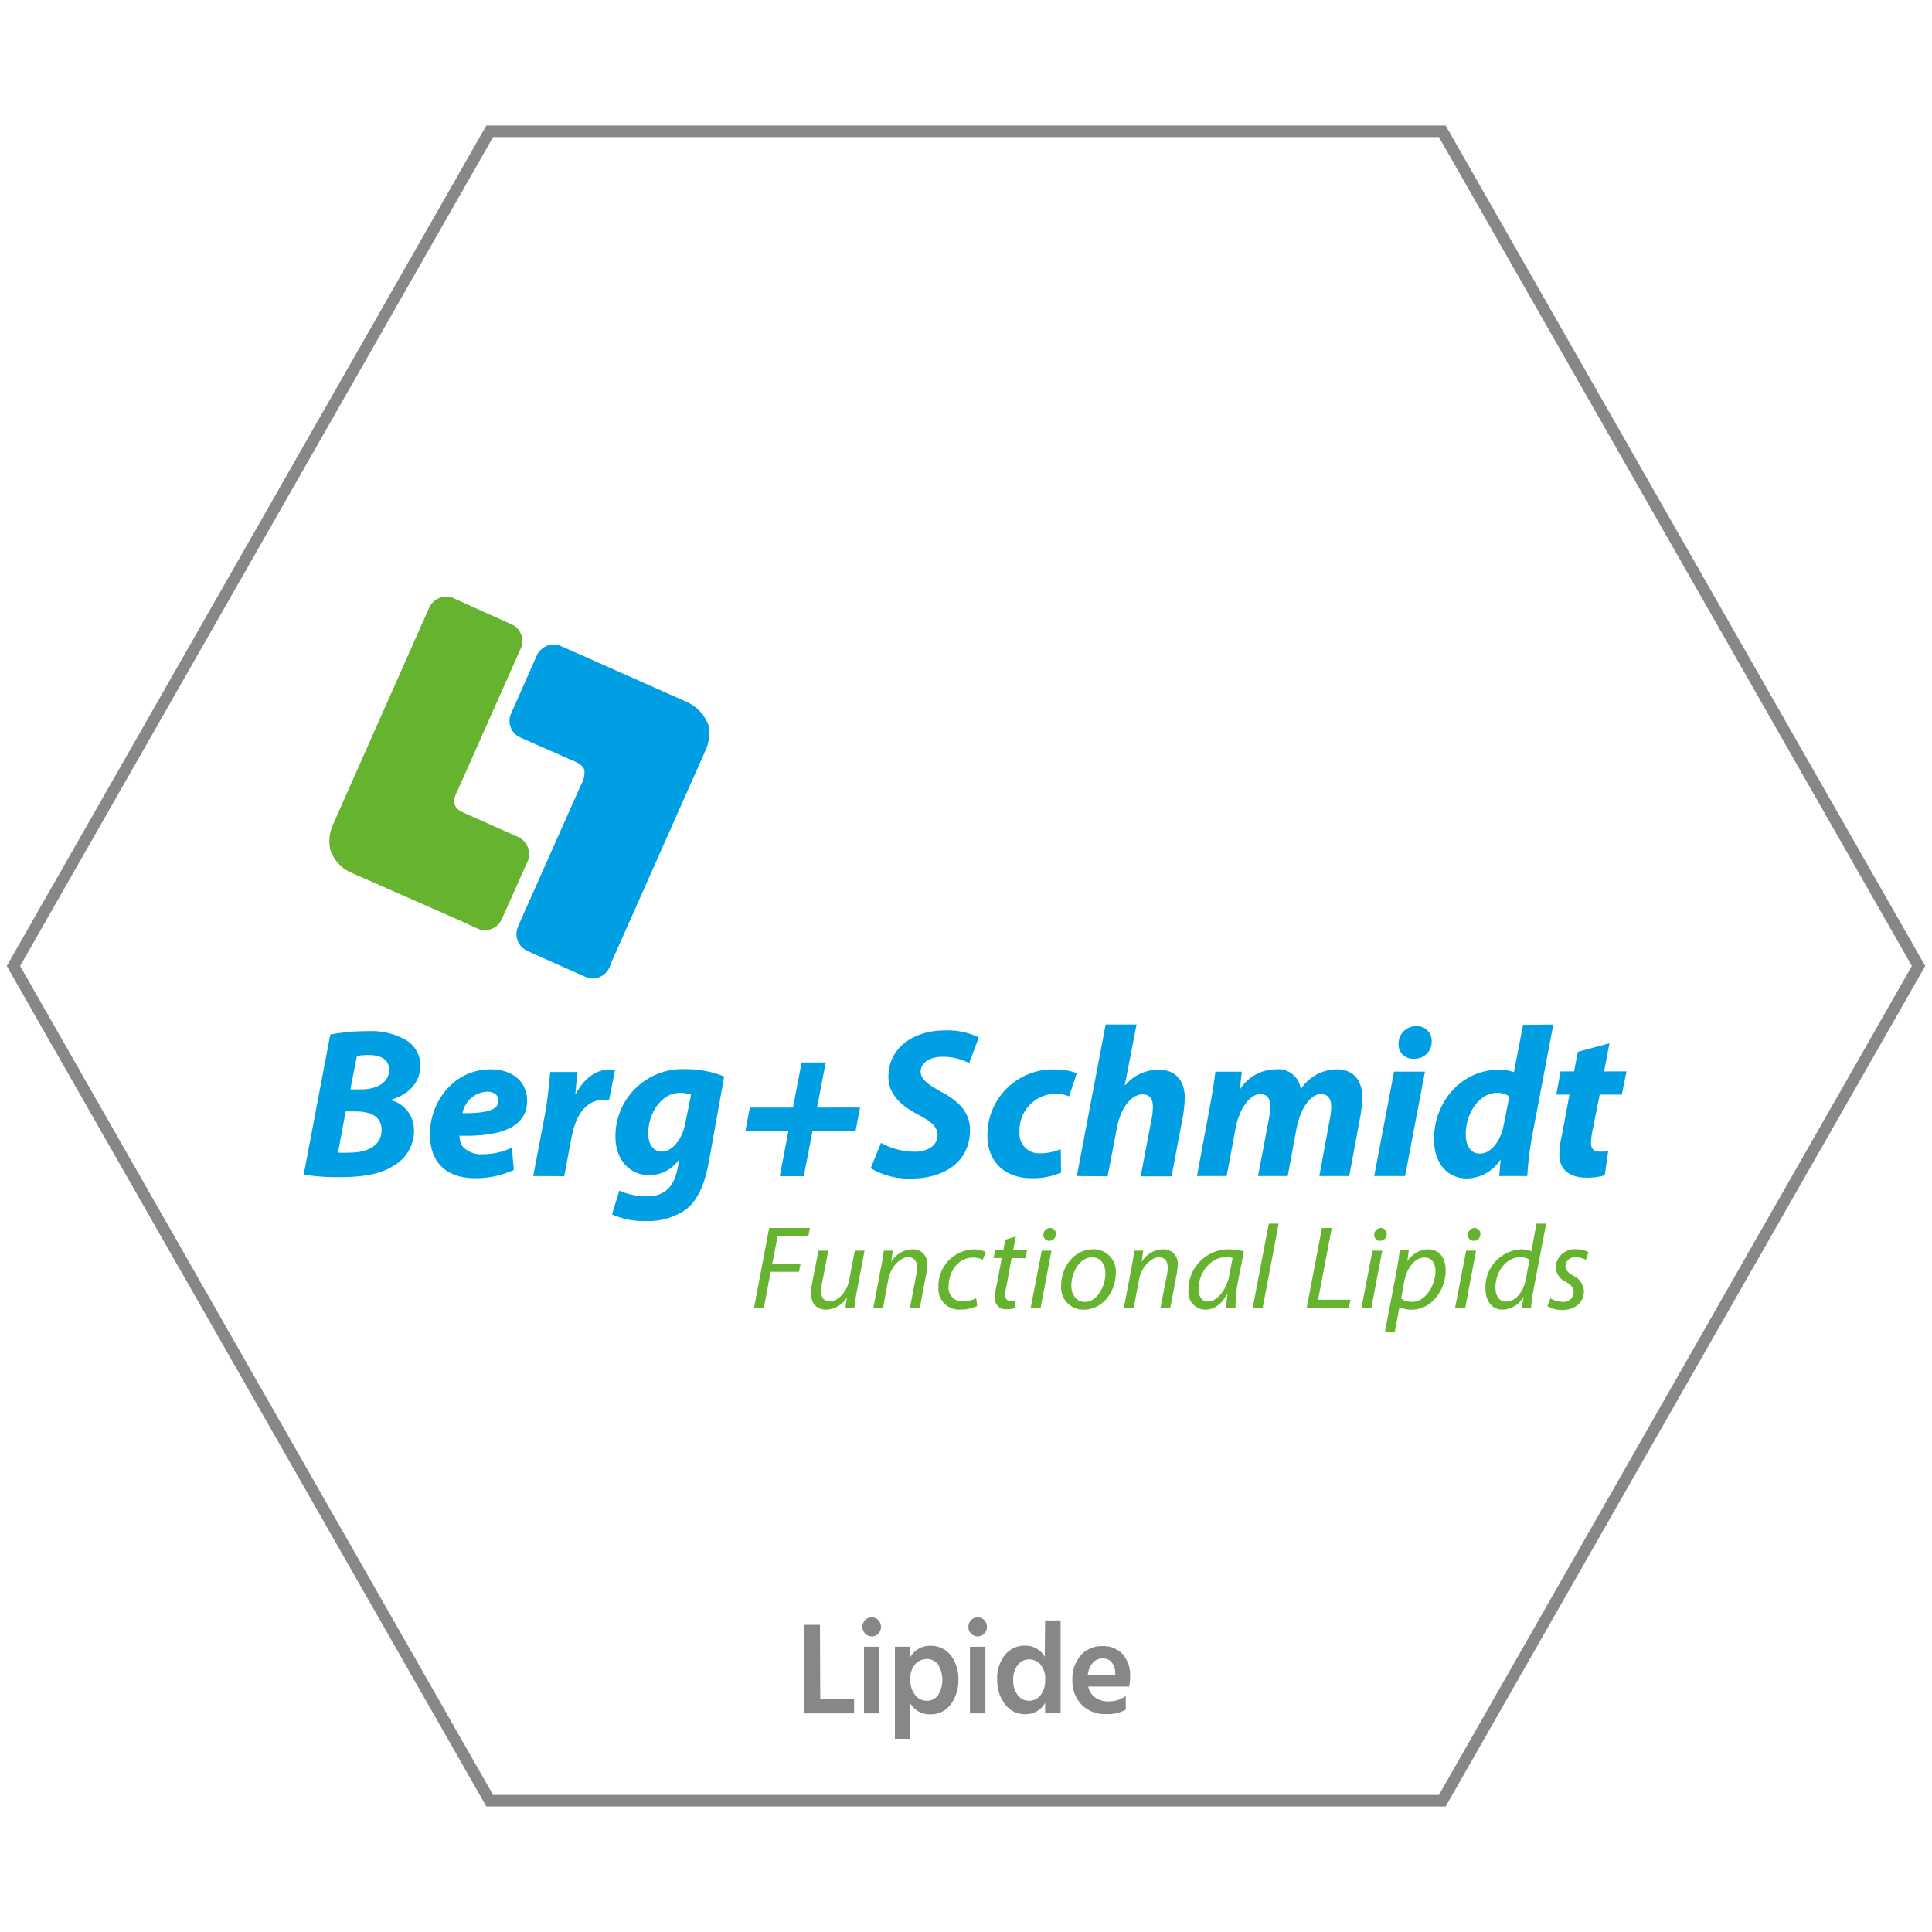 <?xml version="1.0" encoding="UTF-8"?> <svg xmlns="http://www.w3.org/2000/svg" xmlns:xlink="http://www.w3.org/1999/xlink" id="Ebene_1" data-name="Ebene 1" viewBox="0 0 250 250"><defs><style>.cls-1,.cls-6{fill:none;}.cls-2{clip-path:url(#clip-path);}.cls-3{fill:#878787;}.cls-4{fill:#65b32e;}.cls-5{fill:#009fe3;}.cls-6{stroke:#878787;stroke-width:1.5px;}</style><clipPath id="clip-path"><rect class="cls-1" x="1.74" y="16.32" width="246.52" height="217.35"></rect></clipPath></defs><g class="cls-2"><path class="cls-3" d="M106.14,219.81h4.38v1.9H104V210.25h2.1Z"></path><path class="cls-3" d="M111.6,210.51a1.22,1.22,0,0,1,.35-.87,1.15,1.15,0,0,1,.85-.35,1.12,1.12,0,0,1,.85.35,1.27,1.27,0,0,1,0,1.75,1.13,1.13,0,0,1-.85.36,1.16,1.16,0,0,1-.85-.36A1.21,1.21,0,0,1,111.6,210.51Zm.2,11.2v-8.62h2v8.62Z"></path><path class="cls-3" d="M117.8,213.09v1.33a2.88,2.88,0,0,1,2.58-1.45,3.22,3.22,0,0,1,2.63,1.21,4.92,4.92,0,0,1,1,3.18,5.13,5.13,0,0,1-1,3.21,3.16,3.16,0,0,1-2.64,1.26,2.82,2.82,0,0,1-2.57-1.41V225h-2V213.09Zm2.1,7a1.78,1.78,0,0,0,1.47-.71,3.78,3.78,0,0,0,0-4,1.77,1.77,0,0,0-1.44-.7,2,2,0,0,0-1.5.66,2.76,2.76,0,0,0-.63,2,3,3,0,0,0,.62,2A1.9,1.9,0,0,0,119.9,220.08Z"></path><path class="cls-3" d="M125.31,210.51a1.22,1.22,0,0,1,.35-.87,1.15,1.15,0,0,1,.85-.35,1.12,1.12,0,0,1,.85.35,1.27,1.27,0,0,1,0,1.75,1.13,1.13,0,0,1-.85.36,1.16,1.16,0,0,1-.85-.36A1.21,1.21,0,0,1,125.31,210.51Zm.2,11.2v-8.62h2v8.62Z"></path><path class="cls-3" d="M135.24,209.69h2v12h-2v-1.34a2.81,2.81,0,0,1-2.56,1.46,3.14,3.14,0,0,1-2.64-1.29,5,5,0,0,1-1-3.13,4.79,4.79,0,0,1,1-3.24,3.28,3.28,0,0,1,2.62-1.2,2.81,2.81,0,0,1,2.53,1.45Zm-2.1,10.39a1.86,1.86,0,0,0,1.5-.71,3.07,3.07,0,0,0,.6-2,2.74,2.74,0,0,0-.63-2,2,2,0,0,0-1.45-.65,1.83,1.83,0,0,0-1.46.72,3.12,3.12,0,0,0-.59,2,3,3,0,0,0,.58,1.9A1.79,1.79,0,0,0,133.14,220.08Z"></path><path class="cls-3" d="M145.67,219.47v1.77a4.82,4.82,0,0,1-2.55.56,4.18,4.18,0,0,1-3.18-1.23,4.38,4.38,0,0,1-1.17-3.16,4.55,4.55,0,0,1,1.1-3.23,3.63,3.63,0,0,1,2.75-1.17,3.45,3.45,0,0,1,2.62,1,4.18,4.18,0,0,1,1,3,8.1,8.1,0,0,1-.12,1.23h-5.3a2.33,2.33,0,0,0,.91,1.43,2.94,2.94,0,0,0,1.72.49A3.69,3.69,0,0,0,145.67,219.47Zm-1.36-2.77v-.26a2.19,2.19,0,0,0-.45-1.33,1.41,1.41,0,0,0-1.19-.5,1.67,1.67,0,0,0-1.24.53,2.75,2.75,0,0,0-.67,1.56Z"></path><g class="cls-2"><path class="cls-4" d="M67.07,108.31l-.44-.19-6.17-2.75c-.67-.29-1.37-.56-1.63-1.27s.31-1.61.38-1.8l8-18,.17-.37a2.38,2.38,0,0,0-.91-3l-.3-.15-2.21-1L58.68,77.4a2.41,2.41,0,0,0-3.13,1.21l-1.12,2.51L43.14,106.59a5.24,5.24,0,0,0-.4,3.36,4.94,4.94,0,0,0,2.77,3L59.25,119l2.51,1.14A2.37,2.37,0,0,0,64.9,119l3.37-7.53a2.43,2.43,0,0,0-1.2-3.15"></path><path class="cls-5" d="M79.06,124.65,91.28,97.13a5.4,5.4,0,0,0,.38-3.34,5.33,5.33,0,0,0-2.89-3L75.12,84.72l-2.51-1.11a2.4,2.4,0,0,0-3.14,1.19l-.17.38-1.4,3.17-1.75,3.94a2.35,2.35,0,0,0,.9,3l.31.16L74,98.37c.67.29,1.36.56,1.62,1.26a3,3,0,0,1-.39,1.81l-8,18-.19.46a2.37,2.37,0,0,0,.93,3l.32.18,3.13,1.4,4.3,1.91.23.1a2.37,2.37,0,0,0,2.91-1.31Z"></path></g><polygon class="cls-4" points="99.53 158.9 104.8 158.9 104.59 160 100.61 160 99.93 163.5 103.6 163.5 103.38 164.57 99.72 164.57 98.83 169.29 97.56 169.29 99.53 158.9"></polygon><g class="cls-2"><path class="cls-4" d="M111.87,161.84l-1,5.28c-.15.83-.26,1.56-.32,2.17h-1.16l.2-1.39h0a3.33,3.33,0,0,1-2.64,1.57c-1,0-2-.47-2-2.16a7.2,7.2,0,0,1,.14-1.27l.82-4.2h1.27l-.8,4.15a5.84,5.84,0,0,0-.12,1.1c0,.77.3,1.3,1.19,1.3s2.12-1.1,2.43-2.73l.73-3.82Z"></path><path class="cls-4" d="M113,169.29l1-5.28c.18-.84.29-1.56.36-2.17h1.16l-.2,1.46h0a3.32,3.32,0,0,1,2.78-1.64,1.83,1.83,0,0,1,1.88,2.07,6.71,6.71,0,0,1-.14,1.2l-.83,4.36h-1.27l.82-4.31a7.28,7.28,0,0,0,.09-1c0-.74-.29-1.3-1.17-1.3s-2.2,1.1-2.55,2.95l-.67,3.62Z"></path><path class="cls-4" d="M126.45,169a5.07,5.07,0,0,1-2.16.46,2.68,2.68,0,0,1-2.86-2.88,4.73,4.73,0,0,1,4.56-4.91,3.56,3.56,0,0,1,1.56.34l-.38,1a2.87,2.87,0,0,0-1.26-.28c-2,0-3.16,1.91-3.16,3.67a1.76,1.76,0,0,0,1.85,2,3.75,3.75,0,0,0,1.72-.42Z"></path><path class="cls-4" d="M131.45,160l-.35,1.8h1.79l-.19,1h-1.8l-.67,3.63a5,5,0,0,0-.15,1.18.64.64,0,0,0,.7.73l.6-.07-.06,1a3,3,0,0,1-1,.14,1.39,1.39,0,0,1-1.58-1.45,6.81,6.81,0,0,1,.17-1.39l.72-3.78h-1.06l.19-1h1.07l.26-1.38Z"></path><path class="cls-4" d="M133.36,169.29l1.44-7.45h1.26l-1.42,7.45Zm2.39-8.73a.73.73,0,0,1-.73-.8.87.87,0,0,1,.86-.86.74.74,0,0,1,.75.8.85.85,0,0,1-.86.86Z"></path><path class="cls-4" d="M140.23,169.47a2.86,2.86,0,0,1-2.92-3.08c0-2.46,1.71-4.73,4.13-4.73a2.86,2.86,0,0,1,2.94,3.1c0,2.31-1.65,4.71-4.14,4.71Zm.16-1c1.51,0,2.65-1.94,2.65-3.69,0-.86-.39-2.08-1.74-2.08-1.6,0-2.67,1.95-2.67,3.67,0,1.22.69,2.1,1.75,2.1Z"></path><path class="cls-4" d="M145.42,169.29l1-5.28c.17-.84.27-1.56.36-2.17h1.15l-.2,1.46h0a3.31,3.31,0,0,1,2.78-1.64,1.83,1.83,0,0,1,1.88,2.07,7.77,7.77,0,0,1-.14,1.2l-.83,4.36h-1.27L151,165a5.88,5.88,0,0,0,.1-1c0-.74-.3-1.3-1.17-1.3s-2.22,1.1-2.55,2.95l-.69,3.62Z"></path><path class="cls-4" d="M158.67,169.29c0-.44.08-1.15.17-1.93h0c-.82,1.56-1.85,2.11-2.9,2.11a2.21,2.21,0,0,1-2.15-2.47,5.21,5.21,0,0,1,5.17-5.34,8.43,8.43,0,0,1,2,.27l-.77,3.9a16.89,16.89,0,0,0-.31,3.46Zm.83-6.51a3,3,0,0,0-.89-.1c-1.93,0-3.52,2-3.52,4.08,0,.84.29,1.66,1.28,1.66s2.33-1.39,2.7-3.38Z"></path></g><polygon class="cls-4" points="162.09 169.29 164.18 158.34 165.46 158.34 163.38 169.29 162.09 169.29"></polygon><polygon class="cls-4" points="171.06 158.9 172.33 158.9 170.56 168.18 174.75 168.18 174.54 169.29 169.08 169.29 171.06 158.9"></polygon><g class="cls-2"><path class="cls-4" d="M176.16,169.29l1.44-7.45h1.26l-1.42,7.45Zm2.39-8.73a.73.73,0,0,1-.72-.8.86.86,0,0,1,.84-.86.76.76,0,0,1,.77.8.85.85,0,0,1-.87.86Z"></path><path class="cls-4" d="M179.21,172.35l1.5-7.86c.17-.9.32-1.92.41-2.68h1.18l-.2,1.42h0a3.3,3.3,0,0,1,2.68-1.57c1.61,0,2.29,1.32,2.29,2.69,0,2.65-1.89,5.12-4.37,5.12a3.41,3.41,0,0,1-1.61-.34h0l-.61,3.22Zm2.1-4.3a2.42,2.42,0,0,0,1.44.41c1.65,0,3-2.05,3-4,0-.79-.34-1.74-1.44-1.74s-2.25,1.15-2.63,3.24Z"></path><path class="cls-4" d="M188.28,169.29l1.44-7.45H191l-1.41,7.45Zm2.4-8.73a.73.73,0,0,1-.73-.8.86.86,0,0,1,.85-.86.76.76,0,0,1,.76.8.84.84,0,0,1-.87.86Z"></path><path class="cls-4" d="M200.07,158.34l-1.64,8.58a21.25,21.25,0,0,0-.32,2.37h-1.18l.21-1.48h0a3.21,3.21,0,0,1-2.7,1.66c-1.43,0-2.22-1.19-2.22-2.72a4.9,4.9,0,0,1,4.62-5.09,3.48,3.48,0,0,1,1.32.26l.66-3.58ZM197.92,163a2.2,2.2,0,0,0-1.22-.32c-1.8,0-3.19,1.91-3.19,3.9,0,.89.31,1.84,1.41,1.84s2.18-1.13,2.5-2.8Z"></path><path class="cls-4" d="M200.61,168a3.37,3.37,0,0,0,1.6.46,1.29,1.29,0,0,0,1.42-1.21c0-.59-.26-.94-1-1.38a2.22,2.22,0,0,1-1.33-1.89,2.46,2.46,0,0,1,2.71-2.32,3.15,3.15,0,0,1,1.54.37l-.35,1a2.67,2.67,0,0,0-1.29-.34,1.2,1.2,0,0,0-1.34,1.13c0,.54.36.88,1,1.25a2.35,2.35,0,0,1,1.39,2c0,1.57-1.27,2.45-2.86,2.45a3.54,3.54,0,0,1-1.86-.5Z"></path><path class="cls-5" d="M42.74,133.87a24.83,24.83,0,0,1,4.89-.44,8.91,8.91,0,0,1,4.62,1,3.84,3.84,0,0,1,2.15,3.43c0,2.35-1.71,3.84-3.75,4.42v.09a4,4,0,0,1,2.92,4A5.16,5.16,0,0,1,51,150.8c-1.57,1.08-3.92,1.52-7,1.52a26.22,26.22,0,0,1-4.7-.33Zm1,15.28a14.55,14.55,0,0,0,1.53,0c2.15,0,4.11-.85,4.11-2.92,0-1.86-1.54-2.41-3.39-2.41H44.73Zm1.6-8.18h1.33c2.18,0,3.68-.95,3.68-2.52,0-1.35-1.08-1.93-2.6-1.93a10.36,10.36,0,0,0-1.57.11Z"></path><path class="cls-5" d="M66.49,151.39a11.74,11.74,0,0,1-5,1.07c-3.87,0-5.86-2.18-5.86-5.69,0-4.11,3-8.4,7.88-8.4,2.73,0,4.7,1.55,4.7,4.07,0,3.41-3.36,4.66-8.76,4.52a2.73,2.73,0,0,0,.4,1.39,3.22,3.22,0,0,0,2.61,1,8.53,8.53,0,0,0,3.78-.85Zm-2-9c0-.66-.55-1.13-1.46-1.13a3.39,3.39,0,0,0-3.18,2.79c3.1,0,4.64-.38,4.64-1.62Z"></path><path class="cls-5" d="M69,152.18l1.52-8c.38-2,.55-4.31.68-5.47H74.7c-.08.91-.14,1.83-.25,2.79h.08c1-1.82,2.46-3.09,4.32-3.09l.74,0-.77,3.9a6,6,0,0,0-.64,0c-2.52,0-3.73,2.24-4.23,4.89l-.94,5Z"></path><path class="cls-5" d="M80.14,154.06a8.53,8.53,0,0,0,3.54.75c2,0,3.45-.89,4-3.6l.22-1.15h-.05a4.6,4.6,0,0,1-3.87,2c-2.68,0-4.31-2.19-4.34-4.84a8.68,8.68,0,0,1,9.07-8.87,13,13,0,0,1,5,.95l-2,11.13c-.47,2.48-1.25,4.69-2.85,6A8.38,8.38,0,0,1,83.62,158a9.76,9.76,0,0,1-4.42-.86Zm9.28-12.4a3.83,3.83,0,0,0-1.43-.25c-2.41,0-4.11,2.68-4.11,5.22,0,1.38.6,2.38,1.81,2.38s2.59-1.47,3-3.73Z"></path><path class="cls-5" d="M114,147.88a9,9,0,0,0,4.39,1.15c1.52,0,2.93-.71,2.93-2.15,0-1.07-.8-1.75-2.52-2.65-2-1.06-3.84-2.49-3.84-4.9,0-3.75,3.26-6,7.33-6a9.29,9.29,0,0,1,4.37.91l-1.25,3.32a7.33,7.33,0,0,0-3.46-.81c-1.85,0-2.82.92-2.82,1.93s1.13,1.75,2.71,2.63c2.27,1.19,3.68,2.68,3.68,4.92,0,4.15-3.43,6.27-7.54,6.27a9.61,9.61,0,0,1-5.31-1.33Z"></path><path class="cls-5" d="M137.3,151.73a9,9,0,0,1-3.84.73c-3.35,0-5.69-2.05-5.69-5.52a8.47,8.47,0,0,1,8.81-8.55,7.61,7.61,0,0,1,2.76.48l-1,3a4.47,4.47,0,0,0-1.82-.34,4.71,4.71,0,0,0-4.59,4.92,2.53,2.53,0,0,0,2.64,2.79,6.77,6.77,0,0,0,2.69-.55Z"></path><path class="cls-5" d="M139.34,152.18l3.73-19.61h4l-1.52,7.84h.06a5.69,5.69,0,0,1,4.3-2c2.1,0,3.4,1.33,3.4,3.64a15.78,15.78,0,0,1-.25,2.44l-1.46,7.73h-4l1.41-7.4a8.25,8.25,0,0,0,.17-1.65c0-.92-.36-1.56-1.36-1.56-1.41,0-2.82,1.72-3.31,4.43l-1.19,6.18Z"></path><path class="cls-5" d="M154.89,152.18l1.69-9.12c.33-1.7.53-3.17.69-4.39h3.42l-.24,2.21h.06a5.5,5.5,0,0,1,4.61-2.51,2.92,2.92,0,0,1,3.2,2.57,5.6,5.6,0,0,1,4.67-2.57c2.07,0,3.29,1.35,3.29,3.64a17.27,17.27,0,0,1-.23,2.33l-1.46,7.84h-3.87l1.36-7.38a8.94,8.94,0,0,0,.18-1.63c0-.93-.41-1.6-1.32-1.6-1.32,0-2.65,1.77-3.18,4.51l-1.13,6.1h-3.84l1.41-7.43a10.55,10.55,0,0,0,.17-1.52c0-.94-.31-1.66-1.27-1.66-1.36,0-2.76,1.88-3.24,4.54l-1.13,6.07Z"></path><path class="cls-5" d="M177.82,152.18l2.57-13.51h4l-2.57,13.51ZM182.88,137a1.84,1.84,0,0,1-1.91-1.93,2.25,2.25,0,0,1,2.29-2.28,1.89,1.89,0,0,1,2,2A2.2,2.2,0,0,1,182.9,137Z"></path><path class="cls-5" d="M201,132.57l-2.73,14.37a41.78,41.78,0,0,0-.64,5.24H194l.18-2.17h0a5.21,5.21,0,0,1-4.45,2.48c-2.29,0-4.17-1.83-4.17-5.08,0-4.7,3.39-9,8.51-9a5.41,5.41,0,0,1,1.83.33l1.18-6.13Zm-5.69,9.31a2.62,2.62,0,0,0-1.57-.47c-2.38,0-4.07,2.73-4.07,5.33,0,1.63.69,2.54,1.85,2.54s2.58-1.21,3.07-3.78Z"></path><path class="cls-5" d="M208.26,135l-.69,3.64h2.9l-.61,3H207l-.91,4.57a9.34,9.34,0,0,0-.22,1.68c0,.66.27,1.13,1.15,1.13a6.46,6.46,0,0,0,1.08-.06l-.44,3.12a7.8,7.8,0,0,1-2.34.31c-2.4,0-3.54-1.21-3.54-2.93a10.9,10.9,0,0,1,.31-2.48l1-5.34h-1.71l.56-3h1.74l.49-2.54Z"></path></g><polygon class="cls-5" points="106.85 137.48 105.72 143.32 111.29 143.31 110.72 146.3 105.15 146.31 104.01 152.2 100.9 152.21 102.03 146.31 96.46 146.31 97.03 143.32 102.61 143.32 103.73 137.48 106.85 137.48"></polygon></g><polygon class="cls-6" points="186.63 16.99 63.37 16.99 1.74 125 63.37 233.01 186.63 233.01 248.26 125 186.63 16.99"></polygon></svg> 